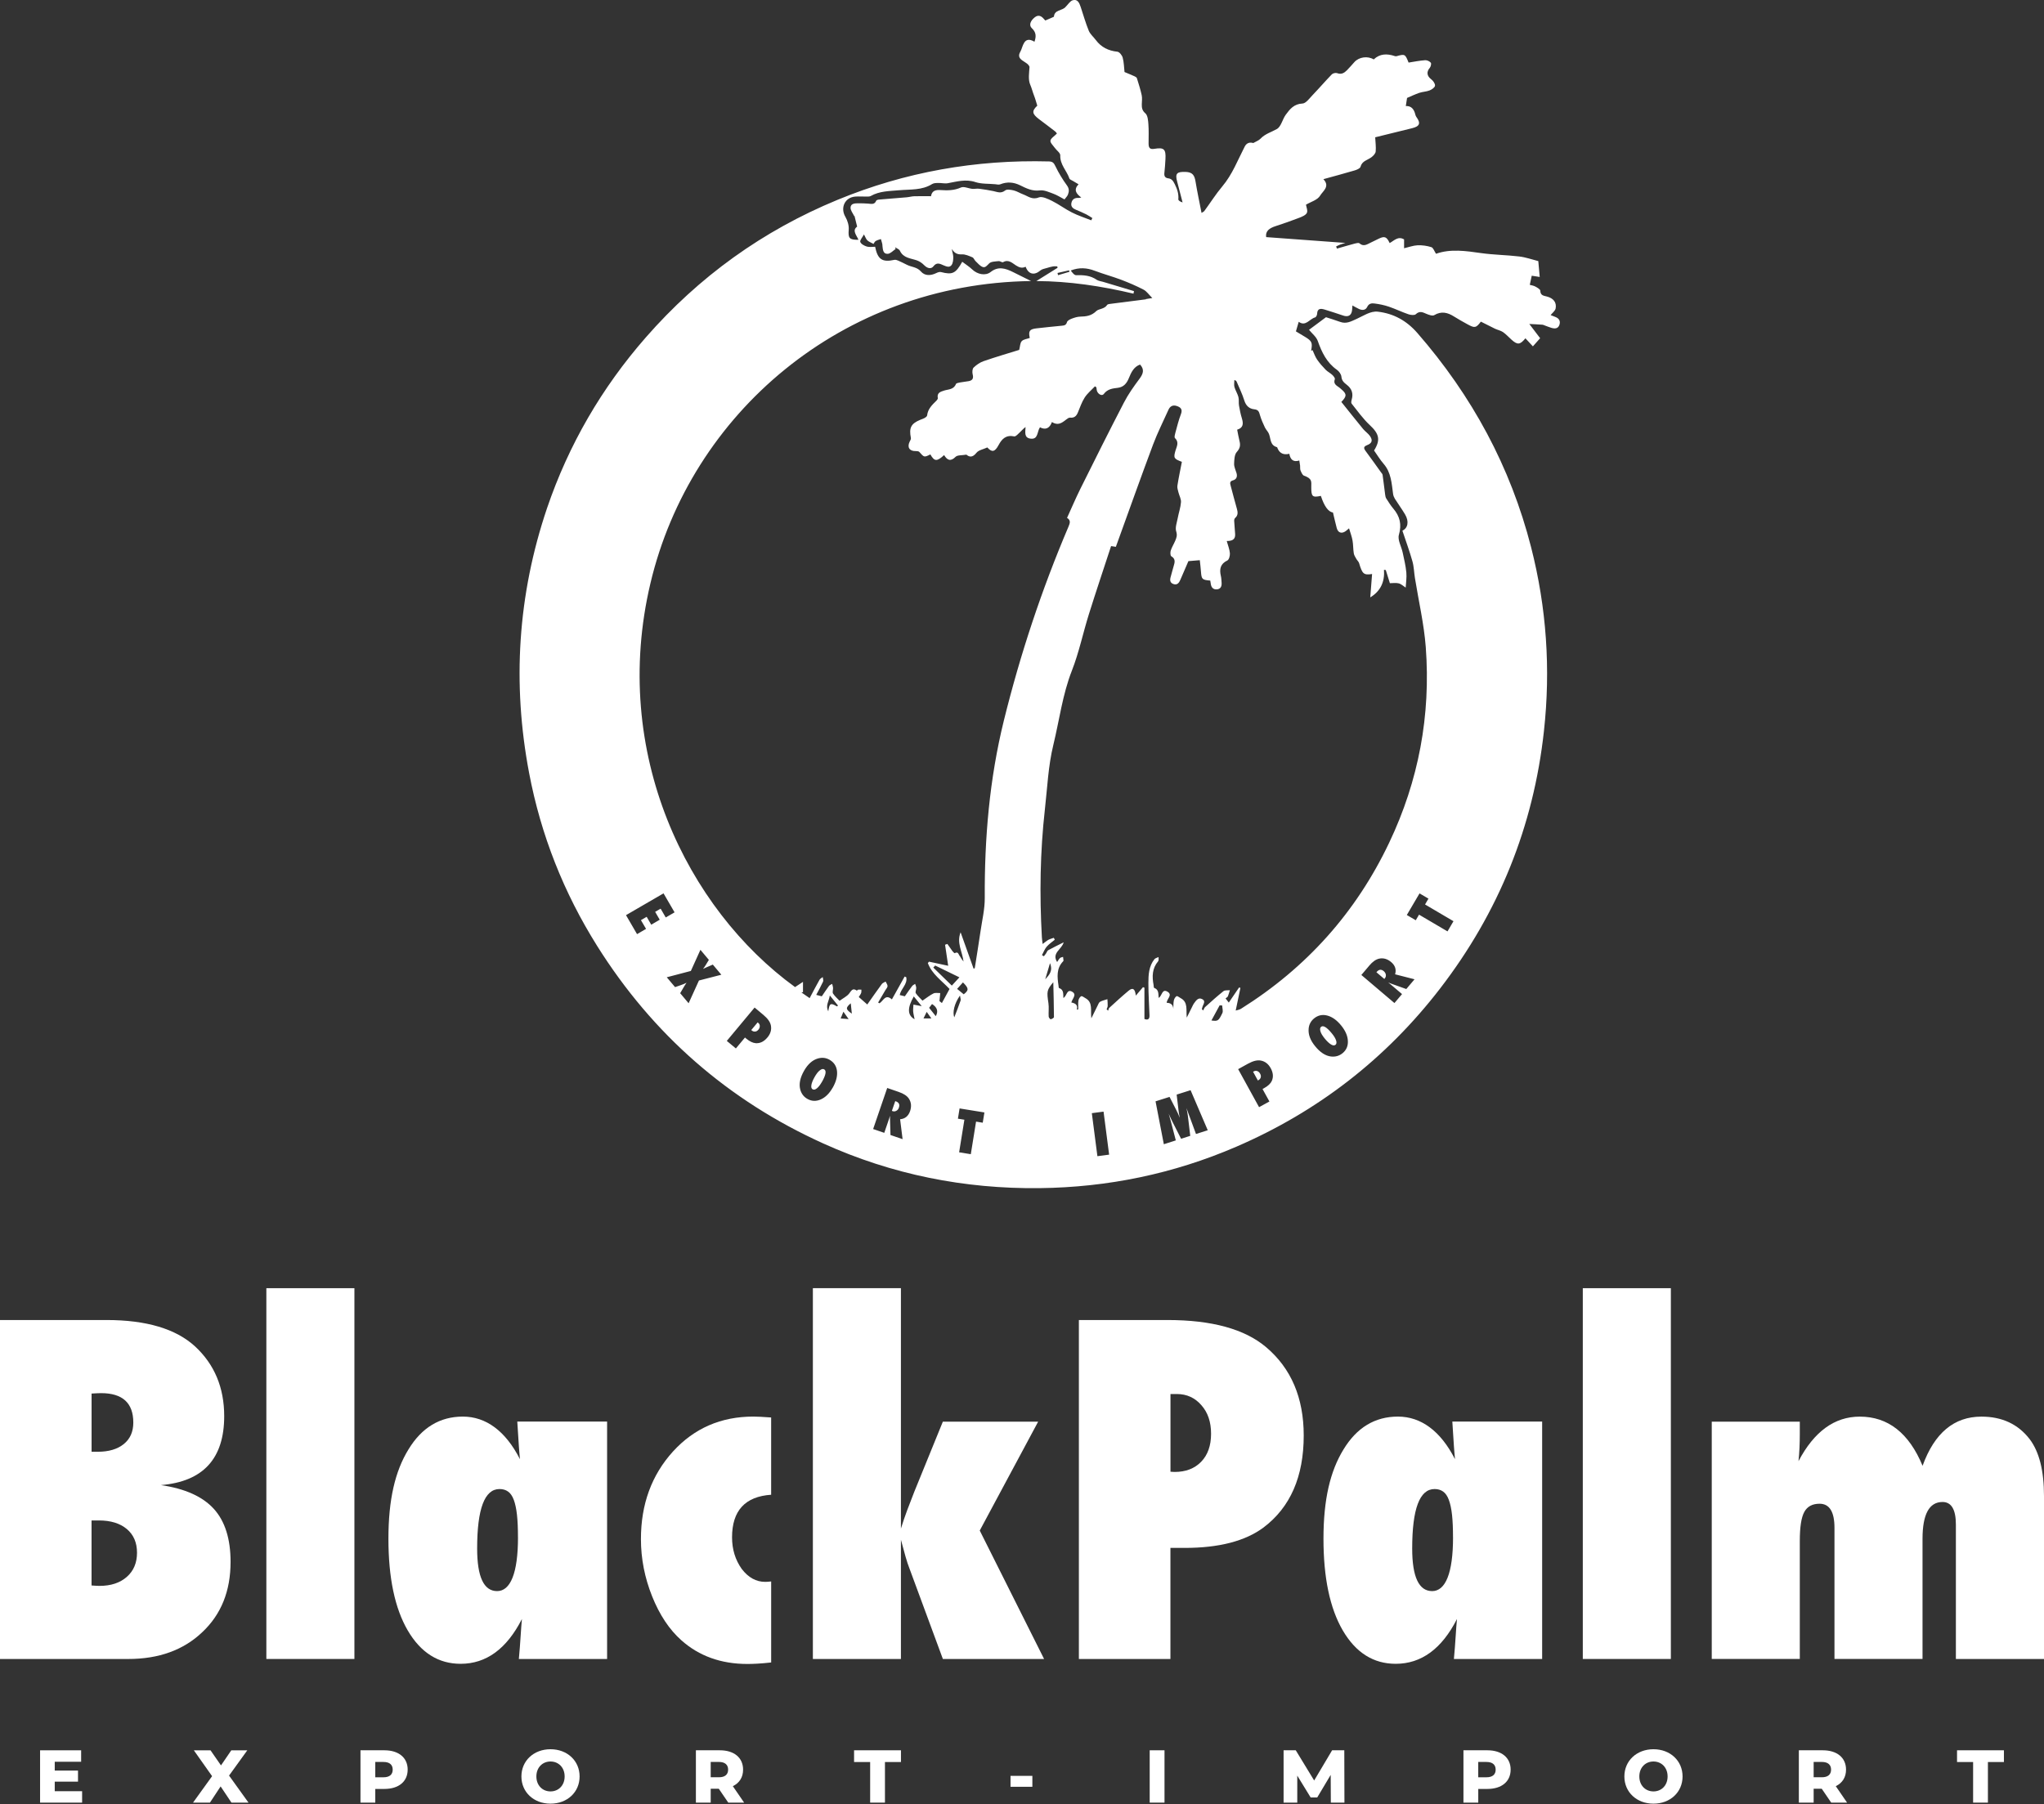 <svg width="1280" height="1130" viewBox="0 0 1280 1130" fill="none" xmlns="http://www.w3.org/2000/svg">
<rect x="0" y="0" width="1280" height="1130" fill="#333333" stroke="none"/>
<g clip-path="url(#clip0_805_20907)">
<path d="M974.05 198.549C972.87 198.119 971.68 197.629 971.03 197.369C972.15 195.959 973.89 194.709 974.18 193.179C974.89 189.379 972.73 186.799 968.79 185.759C966.85 185.229 964.64 185.189 964.56 182.099C964.56 181.199 962.68 180.159 961.49 179.499C960.39 178.889 959.04 178.719 957.98 178.419C958.43 176.399 958.8 174.619 959.21 172.699C960.93 172.969 962.62 173.249 964.2 173.479C963.91 170.009 963.59 166.859 963.32 163.549C959.38 162.549 955.43 161.119 951.35 160.649C943.46 159.709 935.47 159.649 927.61 158.549C917.9 157.159 908.28 155.749 899.27 158.959C898.17 157.299 897.55 155.219 896.39 154.829C893.65 153.949 890.61 153.519 887.75 153.639C884.99 153.759 882.27 154.799 879.27 155.499V149.959C875.47 147.709 873 150.779 870.24 152.249C868.4 148.309 867.09 147.779 863.62 149.409C861.8 150.249 860.02 151.189 858.21 152.049C855.98 153.129 853.86 154.649 851.32 152.419C850.79 151.969 849.4 152.299 848.48 152.539C844.72 153.539 840.98 154.639 837.22 155.729C837.06 155.259 836.89 154.809 836.71 154.359C837.55 153.969 838.37 153.519 839.24 153.199C840.12 152.869 841.06 152.609 842.55 152.159C825.57 150.929 809.29 149.709 792.9 148.519C792.31 144.699 795 142.879 798.8 141.649C803.79 140.039 808.71 138.299 813.61 136.419C815.37 135.729 817.63 134.829 818.37 133.379C819.08 132.029 818.08 129.799 817.84 128.209C820.78 126.449 825.13 125.269 826.73 122.489C828.3 119.769 833.15 116.829 828.73 112.229C835.66 110.309 841.99 108.629 848.26 106.769C849.65 106.359 851.71 105.519 851.98 104.459C852.98 100.719 856.43 100.309 858.83 98.489C859.99 97.609 861.38 96.179 861.49 94.889C861.76 92.009 861.33 89.049 861.18 85.999C868.86 84.119 876.61 82.219 884.39 80.279C889.07 79.119 889.8 77.149 887.01 73.329C886.72 72.919 886.46 72.389 886.34 71.859C885.56 68.529 883.87 66.219 880.35 66.419C880.6 64.679 880.86 63.189 881.13 61.349C883.56 60.329 886.12 59.059 888.79 58.159C890.89 57.449 893.24 57.439 895.27 56.629C896.66 56.079 898.56 54.749 898.64 53.649C898.76 52.359 897.43 50.539 896.21 49.619C893.55 47.599 893.17 45.019 895.37 42.489C896.02 41.729 896.45 39.829 896 39.279C895.24 38.379 893.65 37.619 892.47 37.709C888.94 37.959 885.46 38.669 882.09 39.199C879.96 33.809 879.76 33.739 874.53 35.199C874.18 35.299 873.73 35.219 873.37 35.099C868.61 33.529 864.11 33.549 860.25 37.219C856.47 34.909 851.08 35.669 848.19 38.849C846.62 40.569 845.12 42.379 843.47 44.019C841.81 45.679 840 46.839 837.36 45.819C836.46 45.489 834.72 45.859 834.03 46.559C829.92 50.809 826.06 55.299 821.97 59.559C820.03 61.579 817.82 64.749 815.64 64.849C810.33 65.069 807.73 68.379 805.16 71.879C803.08 74.739 802.28 79.279 799.62 80.809C796.17 82.769 792.24 83.809 789.32 86.899C788.28 87.999 786.64 88.549 784.82 89.599C783.02 89.069 780.86 89.169 779.49 91.769C775.1 100.269 771.73 109.279 765.43 116.759C761.36 121.579 757.97 127.019 754.21 132.119C753.84 132.649 753.11 132.899 752.43 133.349C751.12 126.569 749.73 120.169 748.67 113.709C748.04 109.969 746.95 107.809 742.4 107.679C737.07 107.519 735.74 108.559 737.17 113.789C738.35 118.119 739.44 122.469 740.56 126.789C739.13 126.399 737.84 125.559 737.9 124.849C738.19 121.399 737.23 118.499 735.71 115.449C734.71 113.469 733.87 111.979 731.62 111.709C729.5 111.439 728.94 110.239 729.17 108.219C729.5 105.339 729.68 102.439 729.84 99.539C730.17 93.509 728.94 92.199 722.99 93.209C719.8 93.759 719.29 92.329 719.27 89.839C719.27 85.819 719.45 81.789 719.15 77.789C718.97 75.439 718.76 72.309 717.27 71.009C715.21 69.229 714.98 67.499 715.02 65.289C715.06 63.389 715.35 61.429 714.96 59.629C714.18 56.049 713.06 52.519 711.96 49.009C711.8 48.479 711.06 48.029 710.47 47.779C708.49 46.879 706.45 46.079 704.2 45.119C703.89 42.279 703.85 39.089 703.06 36.129C702.67 34.619 701 32.509 699.73 32.389C694.11 31.799 689.62 29.609 686.24 25.079C684.77 23.119 682.71 21.419 681.81 19.239C679.83 14.419 678.42 9.349 676.76 4.389C675.94 1.959 674.84 -0.741 671.82 0.139C670.06 0.649 668.8 2.859 667.32 4.309C665.17 6.879 660.31 5.939 659.98 10.499C657.98 11.379 656.32 12.089 654.59 12.849C654.26 12.479 653.87 12.069 653.51 11.659C651.88 9.779 650.04 9.209 647.97 10.859C645.17 13.089 644.21 15.869 646.19 17.699C648.91 20.229 648.97 22.869 647.8 26.139C640.95 22.009 640.59 29.629 639.01 32.289C635.64 37.969 643.61 38.219 644.71 41.909C644.49 45.629 643.75 49.799 645.14 53.019C646.14 55.289 646.65 57.619 647.55 59.889C648.33 61.829 648.84 63.889 649.57 66.179C646.08 69.529 646.2 71.249 650.63 74.619C654.02 77.189 657.41 79.689 660.74 82.299C661.41 82.829 661.86 83.649 661.86 83.649C660.14 85.429 658.04 86.609 657.81 88.099C657.61 89.409 659.44 91.079 660.47 92.529C661.63 94.179 664.02 95.759 663.96 97.309C663.74 103.129 668.03 106.909 669.68 111.799C669.9 112.469 671.09 112.839 671.83 113.309C672.93 113.999 674.08 114.659 675.41 115.429C672.2 118.799 673.84 121.329 677.13 123.709C676.17 123.869 675.76 124.019 675.37 123.979C673.02 123.819 671.41 124.819 670.94 127.129C670.47 129.399 671.84 130.599 673.82 131.399C675.97 132.279 678.13 133.219 680.22 134.259C681.57 134.929 682.79 135.809 684.06 136.589C683.84 137.059 683.59 137.529 683.37 137.999C679.32 136.389 675.16 135.059 671.29 133.099C667.02 130.969 663.16 128.009 658.89 125.889C656.29 124.599 652.68 122.819 650.51 123.659C646.34 125.339 643.81 122.879 640.72 121.739C638.74 121.019 636.9 119.799 634.86 119.289C633.12 118.879 630.57 118.409 629.47 119.289C626.87 121.389 624.59 120.249 622.09 119.699C619.09 119.069 616.04 118.599 612.98 118.209C611.63 118.049 610.22 118.429 608.87 118.289C606.44 118.049 603.62 116.609 601.76 117.449C597.55 119.329 593.4 119.349 589.11 119.059C585.96 118.839 583.55 119.409 583.02 122.899C579.32 122.899 575.91 122.819 572.5 122.919C570.89 122.979 569.31 123.469 567.72 123.589C561.84 124.099 555.99 124.529 550.11 125.039C549.6 125.079 548.84 125.369 548.68 125.759C547.64 128.329 545.61 127.679 543.63 127.539C541.63 127.399 539.61 127.319 537.62 127.339C535.5 127.359 532.78 127.319 532.63 129.999C532.53 131.739 534.12 133.599 534.94 135.389C535 135.329 535.04 135.269 535.1 135.209C535.63 137.309 536.14 139.419 536.76 141.949C533.41 144.399 536.41 147.279 537.6 150.199C531.74 150.279 531.1 149.139 531.49 143.869C531.69 141.249 530.77 138.189 529.43 135.879C526.04 130.159 529.06 123.559 535.68 123.129C538.01 122.969 540.34 123.169 542.69 123.129C543.55 123.129 544.55 123.169 545.26 122.779C550.82 119.609 557.07 119.709 563.12 119.159C570.15 118.529 577.34 119.279 583.72 115.279C584.76 114.629 586.31 114.629 587.6 114.609C589.6 114.549 591.67 115.119 593.59 114.749C599.29 113.709 604.79 112.069 610.79 114.039C614.65 115.309 619.04 114.999 623.19 115.389C624.25 115.489 625.48 115.819 626.38 115.449C630.71 113.729 634.76 114.059 638.93 116.119C642.75 117.999 646.49 119.879 651.21 119.269C653.93 118.919 656.99 120.389 659.77 121.399C662.14 122.279 664.27 123.689 666.61 124.909C667.41 123.809 668.39 122.929 668.78 121.849C669.52 119.929 669.64 118.189 668.15 116.149C665.41 112.389 662.96 108.339 660.94 104.139C660 102.159 659.28 101.199 656.98 101.119C611.11 99.909 566.91 107.659 524.44 125.189C477.67 144.479 437.71 173.289 404.42 211.349C376.8 242.919 356.1 278.569 342.57 318.289C324.24 372.519 320.65 427.989 331.37 484.339C338.73 523.059 353.01 559.159 373.97 592.549C408.77 647.979 456.03 689.319 515.61 716.269C558.58 735.699 603.8 744.749 651.01 744.219C693.8 743.729 734.9 735.229 774.13 718.309C825.19 696.279 867.91 663.219 901.85 619.149C938.51 571.519 960.31 517.749 966.85 457.919C971.12 419.059 968.5 380.709 958.82 342.809C945.91 292.319 921.78 247.859 887.59 208.589C880.81 200.809 872.65 196.369 862.81 195.229C858.21 194.699 853.76 197.869 849.63 199.719C846.01 201.329 843.13 203.069 839.17 201.599C835.94 200.419 832.67 199.449 830.36 198.699C826.23 201.759 822.74 204.339 819.74 206.589C821.58 208.879 824.28 210.919 825.22 213.579C827.73 220.689 830.82 227.109 837.19 231.619C838.54 232.559 839.85 234.379 840.01 235.909C840.23 238.399 841.58 239.629 843.28 240.939C846.49 243.349 847.61 246.439 846.45 250.359C846.23 251.139 846.02 252.319 846.41 252.809C850.09 257.389 853.54 262.309 857.81 266.279C863.65 271.719 864.66 275.519 860.47 282.179C862.45 284.979 864.23 287.979 866.48 290.559C871.2 296.019 871.47 302.759 872.38 309.379C872.52 310.419 872.95 311.499 873.48 312.379C875.56 315.689 877.87 318.819 879.86 322.169C882.54 326.659 881.64 330.849 878.21 332.389C880.34 338.809 882.68 345.139 884.5 351.619C885.46 355.009 885.5 358.629 886.07 362.119C888.38 376.519 891.75 390.829 892.85 405.329C896.04 448.069 888.4 489.039 869.95 527.819C849.19 571.519 818.13 606.179 777.13 631.879C776.03 632.569 774.58 632.719 773.82 632.979C774.86 628.019 775.82 623.399 776.78 618.799C776.51 618.699 776.21 618.619 775.94 618.529C773.86 621.589 771.77 624.639 769.5 627.989C768.72 626.969 768.13 626.229 767.48 625.389C768.11 624.839 768.69 624.569 768.91 624.119C769.44 622.869 769.77 621.529 770.18 620.239C768.81 620.399 767.07 620.119 766.15 620.849C762.21 623.999 758.43 627.389 754.69 630.779C754.1 631.309 753.89 632.229 753.5 632.929C753.21 632.679 752.91 632.399 752.62 632.129C752.72 631.739 752.84 631.329 752.93 630.919C753.38 629.139 755.44 627.019 752.69 625.749C750.26 624.629 748.91 626.869 747.66 628.549C747.19 629.179 746.9 629.919 746.56 630.609C745.56 632.569 744.6 634.549 743.17 637.409C742.68 632.359 744.07 627.729 739.39 625.229C738.51 624.739 737.24 623.699 736.79 623.979C735.95 624.489 735.26 625.699 735.07 626.739C734.74 628.419 734.83 630.209 734.76 631.949C734.6 629.229 733.06 628.169 730.59 628.129C730.69 625.619 734.53 623.229 731.12 621.179C727.59 619.079 727.77 623.859 725.58 625.059C725.34 622.549 725.78 619.869 722.78 618.809C722.47 618.689 722.51 617.599 722.39 616.929C721.39 611.619 721.49 606.549 725.25 602.119C725.72 601.549 725.45 600.379 725.52 599.479C724.64 599.929 723.5 600.129 722.95 600.789C719.39 605.239 719.15 610.619 719.15 615.929C719.15 622.609 719.6 629.289 719.84 635.969C719.94 638.459 718.78 639.099 716.67 638.259V618.669C716.38 618.549 716.06 618.449 715.77 618.339C714.36 619.999 712.95 621.669 711.28 623.629C710.79 619.259 709.34 618.399 706.72 620.589C702.57 624.039 698.61 627.699 694.64 631.319C694.23 631.689 694.17 632.479 693.95 633.059C693.64 632.789 693.3 632.489 692.99 632.219C693.23 631.499 693.64 630.789 693.66 630.099C693.72 628.689 693.54 627.279 693.48 625.869C691.91 626.399 690.27 626.709 688.88 627.499C688.12 627.909 687.76 629.109 687.29 630.009C686.11 632.339 684.98 634.669 683.43 637.839C682.78 632.809 684.59 627.909 679.73 625.229C678.83 624.719 677.58 623.719 677.05 624.019C676.21 624.449 675.48 625.739 675.33 626.779C675.06 628.539 675.25 630.359 675.25 632.169L674.31 632.459C675.21 629.229 673.15 628.409 670.9 627.939C671.51 625.469 674.56 623.019 671.41 621.199C667.96 619.199 668.12 624.019 665.91 625.099C665.75 622.589 666.28 619.909 663.19 618.869C662.94 618.769 662.92 617.849 662.86 617.299C662.08 611.969 661.47 606.649 665.66 602.239C665.82 602.079 666.01 601.869 665.99 601.669C665.93 600.909 665.81 600.139 665.72 599.379C665.05 599.599 664.23 599.669 663.78 600.119C663.06 600.809 662.6 601.729 662 602.589C658.4 596.889 664.96 594.719 666.09 590.249C662.39 592.109 659.35 593.579 656.41 595.189C655.8 595.519 655.55 596.459 655.12 597.109C654.69 597.759 654.18 598.339 653.69 598.989C653.32 598.749 652.91 598.499 652.51 598.269C653.45 596.509 654.17 594.529 655.43 593.019C656.86 591.339 658.8 590.079 660.52 588.629C660.32 588.239 660.15 587.809 659.93 587.419C658.79 587.829 657.56 588.129 656.52 588.689C655.34 589.359 654.33 590.279 652.92 591.289C652.72 589.549 652.53 588.349 652.45 587.119C650.94 560.369 651.33 533.629 654.33 506.979C655.86 493.489 656.41 479.719 659.62 466.609C663.4 451.079 665.34 435.119 671.25 420.039C675.7 408.679 678.18 396.579 681.83 384.899C686.32 370.559 691.11 356.339 695.79 342.049C697 342.249 697.87 342.379 698.77 342.519C698.99 341.889 699.16 341.379 699.38 340.859C706.94 320.019 714.32 299.159 722.1 278.399C724.86 271.019 728.47 263.949 731.7 256.699C732.7 254.429 734.48 253.529 736.81 254.269C739.26 255.049 740.73 256.289 739.53 259.399C738.06 263.219 737.08 267.269 736 271.229C735.73 272.249 735.28 273.889 735.78 274.379C738.54 277.019 736.88 279.689 736.09 282.329C734.8 286.819 735.09 287.419 740.12 289.279C739.18 294.179 738.1 299.149 737.32 304.179C737.1 305.549 737.63 307.039 737.99 308.469C738.5 310.509 739.71 312.579 739.56 314.559C739.31 317.949 738.11 321.259 737.5 324.629C736.97 327.389 735.8 330.509 736.58 332.909C737.36 335.339 736.72 336.929 735.93 338.769C735.07 340.829 733.83 342.729 733.15 344.839C732.8 345.919 732.86 348.029 733.46 348.399C736.38 350.119 735.65 352.339 734.93 354.749C734.26 356.869 733.79 359.059 733.15 361.189C732.52 363.229 732.56 365.069 734.89 365.849C737.22 366.629 738.36 365.069 739.16 363.189C740.94 359.019 742.74 354.869 744.21 351.479C746.95 351.259 749.11 351.089 751.34 350.889C751.56 352.969 751.87 355.389 752.05 357.839C752.42 362.869 752.72 363.209 757.89 363.659C758.01 364.349 758.14 365.109 758.24 365.829C758.55 368.059 759.89 369.359 762.08 369.159C764.41 368.939 765.15 367.239 765 365.069C764.88 363.619 764.88 362.149 764.53 360.739C763.53 356.469 764.2 353.179 768.62 351.049C769.66 350.539 770.3 348.029 770.19 346.529C769.97 344.039 768.98 341.629 768.21 338.869C771.32 338.889 773.65 338.129 773.48 334.639C773.32 331.819 773.01 329.019 772.87 326.199C772.85 325.609 773.05 324.809 773.46 324.459C775.4 322.779 775.18 320.819 774.56 318.639C773.21 313.919 771.99 309.179 770.72 304.439C770.31 302.869 769.82 301.499 772.19 300.859C774.34 300.269 774.97 298.489 774.34 296.339C773.79 294.419 772.77 292.479 772.83 290.539C772.91 287.969 773.03 284.719 774.53 283.079C776.61 280.769 776.88 278.809 776.19 276.189C775.62 273.919 775.25 271.649 774.74 269.139C778.7 267.979 778.68 265.259 777.68 261.989C776.88 259.369 776.33 256.659 775.88 253.959C775.59 252.219 775.96 250.339 775.51 248.629C774.94 246.509 773.65 244.559 773.04 242.439C772.67 241.049 772.98 239.499 772.98 238.029C774.02 238.339 774.25 238.719 774.43 239.089C776.06 242.989 777.98 246.829 779.21 250.839C780.25 254.189 782.38 256.089 785.52 256.379C788.22 256.649 788.48 258.199 789.07 260.199C789.83 262.789 790.95 265.289 792.11 267.739C792.8 269.189 794.09 270.339 794.66 271.809C795.84 274.869 795.31 278.919 799.65 280.089C799.87 280.149 799.96 280.659 800.08 280.949C801.45 284.009 803.88 285.099 807.41 284.239C808 287.669 809.72 289.699 813.66 288.449C813.86 289.719 814.03 290.699 814.15 291.679C814.27 292.679 814.05 293.779 814.4 294.659C814.93 295.869 815.59 297.599 816.63 297.969C821.8 299.809 821.17 301.569 821.15 305.139C821.15 311.039 821.78 311.739 827.16 310.619C829.28 317.119 831.8 320.589 834.74 321.039C835.52 324.269 836.23 327.519 837.09 330.749C837.91 333.749 840.15 334.489 842.67 332.709C843.18 332.359 843.61 331.929 844.8 330.929C845.68 333.869 846.58 336.199 846.99 338.609C847.46 341.229 847.34 343.959 847.77 346.579C847.95 347.789 848.73 348.949 849.36 350.069C849.89 351.009 850.83 351.809 851.12 352.789C853.08 359.489 854.02 360.369 859.23 359.549C858.86 364.509 858.47 369.359 858.09 374.179C864.53 370.299 867.22 364.469 866.69 356.909C867.06 356.969 867.45 357.029 867.81 357.069C868.65 359.729 869.47 362.399 870.38 365.299C872.16 365.299 874.14 364.949 875.9 365.399C877.49 365.809 878.82 367.139 880.27 368.059C880.43 365.019 880.99 361.749 880.68 358.559C880.29 354.329 879.25 350.179 878.37 346.009C877.57 342.289 875.1 338.179 876.02 334.999C877.9 328.459 876.65 323.419 872.47 318.509C870.82 316.569 869.47 314.339 868.08 312.199C867.67 311.529 867.51 310.629 867.41 309.829C866.86 305.719 866.41 301.599 865.82 297.469C865.74 296.859 865.15 296.329 864.78 295.789C861.59 291.359 858.45 286.899 855.18 282.509C853.91 280.769 853.77 279.749 856.12 278.829C859.23 277.619 859.76 275.809 857.9 273.109C856.74 271.449 854.88 270.269 853.57 268.659C848.99 263.079 844.52 257.399 839.98 251.759C843.45 248.199 843.47 246.769 839.98 243.829C839.47 243.379 838.98 242.929 838.43 242.559C836.71 241.349 834.87 240.309 835.9 237.529C836.14 236.879 835.1 235.549 834.33 234.849C833.06 233.639 831.35 232.829 830.12 231.559C828.2 229.579 826.34 227.469 824.79 225.209C823.58 223.429 822.87 221.309 821.95 219.309C821.66 219.429 821.34 219.559 821.05 219.679C822.03 214.689 821.56 213.609 817.21 210.979C815.23 209.799 813.27 208.609 811.53 207.569C812.16 205.469 812.65 203.749 813.29 201.559C817.66 204.749 820.01 199.759 823.53 198.819C824.14 198.659 824.78 197.409 824.8 196.669C824.92 192.989 827.15 193.179 829.6 193.929C833.42 195.089 837.24 196.359 841.04 197.629C843.17 198.349 845.21 198.299 846.23 196.119C846.88 194.769 846.7 193.059 846.92 191.339C848.27 192.059 849.58 192.869 850.97 193.509C853.03 194.489 855.16 194.389 856.18 192.239C857.24 189.989 859.08 189.869 860.8 190.109C863.84 190.479 866.89 191.129 869.79 192.109C873.9 193.499 877.82 195.439 881.93 196.829C883.38 197.339 885.75 197.609 886.59 196.829C888.98 194.579 890.9 195.559 893.21 196.559C894.76 197.209 897.03 198.069 898.15 197.399C902.65 194.739 906.53 195.719 910.55 198.259C913.27 199.979 916.11 201.549 918.93 203.099C923.53 205.649 924.34 205.469 927.35 201.469C930.31 202.959 933.25 204.469 936.2 205.899C937.85 206.679 939.75 207.019 941.21 208.019C943.11 209.329 944.72 211.129 946.44 212.679C950.26 216.149 951.88 216.049 955.25 211.899C956.82 213.579 958.36 215.249 959.93 216.949C961.58 215.109 963 213.479 964.47 211.839C962 208.609 959.67 205.529 957.69 202.929C960.37 203.069 963.08 203.169 965.8 203.379C966.45 203.419 967.05 203.749 967.68 203.989C968.93 204.439 970.19 204.949 971.46 205.339C973.54 205.969 975.65 205.989 976.51 203.559C977.35 201.209 976.39 199.429 974 198.529L973.98 198.569L974.05 198.549ZM888.93 559.589L894.53 562.879L892.4 566.539L910.2 577.019L906.46 583.399L888.64 572.919L886.58 576.429L880.98 573.139L888.95 559.589H888.93ZM857.4 604.909C859.53 602.359 861.67 600.879 863.73 600.459C866.35 599.929 868.86 600.659 871.19 602.629C873.7 604.759 874.52 607.309 873.64 610.289L885.82 613.399L880.65 619.509L870.9 616.039C870.74 615.959 870.55 615.859 870.27 615.769C869.99 615.679 869.68 615.529 869.33 615.399L870.74 616.519L877.99 622.669L873.23 628.289L852.51 610.699L857.43 604.899H857.41L857.4 604.909ZM819.5 644.319C819.75 641.679 820.91 639.539 822.91 637.899C825.36 635.919 828.1 635.309 831.18 636.119C834.24 636.919 837.15 638.979 839.88 642.349C842.5 645.559 843.91 648.749 844.07 651.989C844.23 655.199 843.13 657.729 840.78 659.669C838.68 661.389 836.26 662.079 833.51 661.769C830.04 661.359 826.71 659.199 823.56 655.309C820.52 651.589 819.17 647.949 819.51 644.359V644.339L819.5 644.319ZM781.6 666.239C784.75 664.519 787.42 663.869 789.61 664.319C792.21 664.829 794.25 666.399 795.72 669.039C797.31 671.919 797.54 674.599 796.43 677.069C795.67 678.729 794.06 680.239 791.65 681.569L790.63 682.139L794.94 689.949L788.46 693.509L775.36 669.689L781.63 666.219H781.61L781.6 666.239ZM763.76 629.729C764.31 629.749 764.8 629.789 765.35 629.809C765.41 631.419 766.07 633.319 765.47 634.569C763.06 639.579 762.63 639.739 758.62 639.209C760.4 635.919 762.09 632.829 763.77 629.709V629.729H763.76ZM732.38 687.039L736.61 695.289C736.96 695.979 737.33 696.719 737.69 697.519C738.04 698.339 738.43 699.219 738.81 700.179C738.46 698.479 738.16 696.929 738.03 695.579L736.85 685.629L745.57 682.869L756.32 707.959L748.96 710.309L744.67 698.659L742.97 694.039C743.17 694.959 743.34 695.859 743.52 696.699C743.68 697.559 743.81 698.399 743.91 699.229L745.36 711.469L739.62 713.289L734.06 702.339C733.73 701.689 733.22 700.599 732.49 699.029C732.39 698.789 732.2 698.289 731.86 697.559L733.21 702.379L736.32 714.309L728.82 716.719L723.63 689.849L732.42 687.069L732.38 687.049V687.039ZM691.07 696.299L694.56 723.249L687.22 724.209L683.73 697.259L691.07 696.299ZM660.01 637.069C660.01 637.579 658.74 638.299 657.97 638.439C657.64 638.499 656.72 637.359 656.7 636.739C656.54 633.959 656.95 631.139 656.56 628.419C655.46 621.019 655.48 620.139 659.6 615.239C659.76 622.509 659.97 629.789 660.01 637.099V637.079V637.069ZM657.54 603.299C659.48 608.119 657.03 610.759 654.54 613.409C655.46 610.339 656.38 607.239 657.54 603.299ZM669.72 170.239C667.33 170.959 664.96 171.669 662.57 172.369C662.45 171.899 662.35 171.449 662.24 170.979C664.67 170.409 667.06 169.879 669.47 169.319C669.57 169.609 669.65 169.949 669.72 170.219V170.239ZM413.7 569.179L410.27 571.159L413.13 576.099L407.82 579.209L404.96 574.269L401.36 576.349L404.57 581.829L398.93 585.119L392.02 573.229L415.52 559.579L422.43 571.469L416.91 574.679L413.72 569.199L413.7 569.179ZM437.69 614.189L431.23 628.409L425.94 622.119L428.02 618.569C428.65 617.489 429.27 616.469 429.94 615.569C428.96 616.079 427.77 616.569 426.36 617.059L422.74 618.309L417.55 612.139L432.63 608.179L438.62 594.939L443.91 601.249L441.89 604.559C441.71 604.869 441.5 605.249 441.2 605.619C440.95 606.009 440.61 606.439 440.26 606.909C441.36 606.359 442.2 605.989 442.83 605.729L446.39 604.199L451.72 610.549L437.7 614.169L437.69 614.189ZM480.56 649.859C478.46 652.389 476.06 653.579 473.35 653.439C471.51 653.319 469.53 652.379 467.4 650.619L466.52 649.879L460.82 656.719L455.14 651.999L472.55 631.099L478.05 635.699C480.79 637.989 482.38 640.219 482.77 642.459C483.24 645.059 482.52 647.529 480.58 649.859H480.56ZM521.47 681.239C519.43 684.859 516.95 687.329 514.03 688.639C511.11 689.929 508.33 689.849 505.69 688.369C503.32 687.059 501.81 685.039 501.11 682.359C500.23 678.989 501.03 675.109 503.5 670.749C505.87 666.559 508.79 663.969 512.24 662.989C514.83 662.269 517.23 662.539 519.47 663.809C522.21 665.379 523.78 667.709 524.15 670.859C524.5 674.029 523.62 677.459 521.51 681.239H521.49H521.47ZM524.09 630.379C520.15 628.029 519.43 628.339 518.68 633.509C516.82 629.709 519.09 627.259 519.66 623.539C521.78 626.159 523.28 628.029 524.79 629.869C524.57 630.049 524.32 630.199 524.08 630.399V630.379H524.09ZM526.44 637.939C527.03 636.529 527.44 635.489 528.16 633.709C529.26 635.299 530.02 636.349 531.43 638.329C529.28 638.169 528.1 638.079 526.44 637.939ZM532.77 628.439C533.02 630.949 533.2 632.829 533.44 634.919C529.58 632.259 529.37 631.299 532.77 628.439ZM569.9 696.009C568.82 699.119 566.75 700.789 563.67 701.079L565.22 713.539L557.64 710.949L557.33 700.589C557.35 700.429 557.35 700.219 557.35 699.919C557.37 699.629 557.37 699.269 557.37 698.899L556.82 700.599L553.75 709.589L546.78 707.199L555.59 681.479L562.76 683.949C565.93 685.029 568.07 686.459 569.2 688.219C570.67 690.489 570.88 693.059 569.91 695.999L569.9 696.009ZM571.84 633.429C571.94 634.899 572.35 636.349 572.74 638.439C568.12 635.869 568.16 631.269 572.23 624.139C573.86 626.139 575.34 627.959 577.19 630.229C574.64 629.739 573.35 629.509 572.02 629.269C571.96 630.659 571.75 632.049 571.84 633.439V633.419V633.429ZM578.3 637.929C578.99 636.539 579.51 635.419 580.32 633.819C581.46 635.409 582.18 636.419 583.26 637.929H578.29H578.31H578.3ZM586 636.499C584.57 634.719 583.26 633.049 581.85 631.289H581.83C582.54 630.389 583.1 629.639 583.67 628.899C586.94 630.979 587.72 633.499 586 636.499ZM596.05 617.349C592.11 613.529 588.27 609.789 584.46 606.069C584.83 605.639 585.24 605.189 585.62 604.779C590.61 607.209 595.57 609.639 600.8 612.179C599.14 613.979 597.8 615.429 596.06 617.349H596.05ZM603.04 615.369C606.74 619.089 606.82 620.189 603.51 622.809C602.24 621.769 600.91 620.709 599.36 619.419C600.75 617.889 601.89 616.639 603.04 615.349V615.369ZM601.16 623.579C601.38 625.149 601.79 626.069 601.53 626.769C600.3 630.369 598.87 633.919 597.59 637.249C596.4 634.179 597.59 628.589 601.15 623.599V623.579H601.16ZM615.42 703.239L611.23 702.549L607.94 722.959L600.63 721.779L603.92 701.369L599.87 700.719L600.91 694.299L616.46 696.809L615.42 703.229V703.239ZM717.64 187.489C710.37 188.429 703.11 189.329 695.82 190.269C694.94 190.389 693.69 190.449 693.31 191.009C691.65 193.649 688.06 193.379 686.57 194.809C683.4 197.939 680.13 198.219 676.29 198.339C674.55 198.399 672.76 198.989 671.12 199.609C670 200.039 668.44 200.819 668.18 201.759C667.61 203.839 666.26 203.889 664.67 204.049C659.46 204.579 654.25 205.049 649.04 205.679C644.69 206.189 643.93 207.379 644.87 211.689C643.15 212.319 640.97 212.489 639.84 213.689C638.78 214.809 638.82 216.999 638.25 219.169C631.24 221.339 623.54 223.599 616 226.199C613.69 226.979 611.5 228.529 609.71 230.229C608.89 231.009 608.77 233.129 609.1 234.439C609.77 236.989 609.04 238.299 606.57 238.749C604.83 239.059 603.02 239.219 601.28 239.549C600.34 239.729 598.83 239.959 598.62 240.569C597.23 244.099 593.86 243.799 591.16 244.659C588.71 245.419 586.66 246.169 587.28 249.379C587.36 249.809 586.87 250.519 586.46 250.929C583.76 253.569 581.03 256.139 580.58 260.229C580.52 260.799 579.74 261.389 579.13 261.759C578.27 262.269 577.29 262.539 576.37 262.919C570.49 265.329 569.16 267.969 570.42 274.339C570.56 275.029 570.05 275.909 569.66 276.629C567.94 280.119 569.52 282.639 573.36 282.539C574.14 282.539 575.24 282.579 575.69 283.069C578.73 286.519 578.69 286.559 582.62 284.639C585.17 289.109 586.69 289.199 591.22 285.049C593.16 288.239 595.24 289.319 598.43 286.129C599.61 284.969 602.29 285.289 605.19 284.779C606.82 286.189 608.91 286.899 611.48 283.619C612.83 281.899 615.77 281.449 618.28 280.269C621.06 283.339 622.9 283.329 625.31 278.839C627.48 274.749 630.07 272.319 635.12 273.339C636.1 273.539 637.57 271.809 638.65 270.809C639.81 269.749 640.78 268.499 642.23 267.479C642.11 270.609 641.17 274.199 645.3 274.749C650.29 275.419 649.32 270.379 651.25 267.659C654.81 269.519 657.36 268.189 658.73 264.369C662.45 266.659 664.72 265.149 667.72 262.759C668.43 262.189 669.37 261.529 670.13 261.599C672.73 261.869 674.05 260.619 674.97 258.429C676.32 255.239 677.4 251.889 679.26 249.009C680.94 246.389 683.51 244.309 685.68 241.979C685.97 242.199 686.29 242.389 686.58 242.629C686.72 243.429 686.72 244.289 687.01 245.059C687.81 247.059 690.16 248.189 691.2 246.799C693.59 243.629 696.74 243.309 700.03 242.919C703.75 242.449 705.63 239.999 706.9 236.889C708.39 233.249 709.97 229.779 713.93 228.349C716.85 231.499 715.87 234.209 713.52 237.339C709.99 242.059 706.53 246.939 703.83 252.169C694.53 270.089 685.5 288.189 676.51 306.269C673.59 312.169 671.03 318.199 668.21 324.389C670.66 325.859 670.05 327.699 669.11 329.889C652.31 369.319 638.87 409.879 628.61 451.459C619.64 487.909 616.47 525.019 616.68 562.529C616.72 569.479 615.02 576.439 614.02 583.369C612.9 591.089 611.63 598.759 610.42 606.459C610.42 606.519 610.24 606.539 609.68 606.729C607.06 599.399 604.43 592.039 601.55 583.969C598.95 590.629 602.57 595.759 603.39 602.299C602.57 601.199 602.23 600.749 601.92 600.299C601.63 599.829 601.41 599.279 601.06 598.869C600.24 597.949 600.12 595.759 597.89 597.049C597.71 597.169 596.81 596.249 596.38 595.679C595.3 594.229 594.3 592.739 593.27 591.269C592.78 591.429 592.31 591.579 591.82 591.759C592.49 596.189 593.13 600.609 593.78 604.939C589.78 604.079 585.79 603.219 581.79 602.369C581.54 602.639 581.28 602.959 581.03 603.229C583.56 610.099 589.69 614.239 594.62 619.469C593.05 622.349 591.51 625.149 589.84 628.279C589 627.589 588.31 627.069 588.31 627.069C588.53 624.919 588.64 623.489 588.8 622.039C587.37 622.079 585.76 621.689 584.59 622.259C582.34 623.339 580.36 624.979 577.68 626.779C576.52 625.529 574.78 623.999 573.51 622.139C573.02 621.419 573.8 619.969 573.76 618.829C573.76 617.989 573.35 617.129 573.09 616.279C572.42 616.749 571.62 617.059 571.17 617.669C569.56 619.769 568.11 621.979 566.63 624.049C565.42 623.779 564.48 623.519 563.46 623.289C564.07 619.349 568.47 616.529 567.51 612.109C567.18 611.969 566.84 611.819 566.51 611.679C563.89 616.359 561.28 621.059 558.52 625.999C554.37 622.319 553.13 627.059 550.71 628.449C550.44 628.289 550.16 628.119 549.91 627.939C551.44 625.369 552.95 622.789 554.45 620.199C554.96 619.359 555.8 618.519 555.8 617.649C555.8 616.709 555.02 615.769 554.59 614.829C553.81 615.339 552.77 615.629 552.24 616.339C549.22 620.449 546.31 624.639 543.11 629.189C541.27 627.559 539.56 626.079 537.78 624.509C538.39 623.529 538.94 622.829 539.25 622.019C539.49 621.369 539.39 620.609 539.43 619.899C538.72 619.899 538.02 619.799 537.33 619.899C537.08 619.939 536.68 620.529 536.62 620.529C533.96 618.569 533.17 620.529 531.72 622.369C530.37 624.089 528.14 625.149 525.77 626.869C524.58 625.599 522.85 624.149 521.68 622.349C521.13 621.509 521.74 619.979 521.68 618.789C521.62 617.949 521.33 617.129 521.11 616.279C520.44 616.689 519.58 616.989 519.15 617.549C517.56 619.669 516.13 621.899 514.63 624.069C513.34 623.739 512.3 623.459 511.14 623.169C512.61 620.389 514.14 617.669 515.43 614.849C515.76 614.089 515.31 612.969 515.21 612.009C514.52 612.579 513.6 613.009 513.19 613.729C511.13 617.389 509.17 621.129 507.02 625.209C505.08 623.859 503.49 622.759 501.89 621.659C502.2 621.599 502.54 621.519 502.85 621.459V615.019C501.24 616.079 499.62 617.119 497.88 618.289C430.43 569.329 382.09 471.749 407.34 365.259C432.51 259.029 527.32 177.589 645.68 176.039C641.43 173.939 637.9 172.179 634.38 170.419C629.72 168.109 625.19 166.579 620.36 170.379C617.11 172.949 612.02 171.869 608.77 168.729C606.93 166.969 604.72 165.599 602.58 163.969C598.45 171.389 596.39 172.239 589.24 170.409C588.34 170.189 587.14 170.629 586.24 171.079C582.73 172.799 579.07 172.819 576.68 170.039C574.23 167.179 570.73 167.319 567.85 165.829C566.09 164.929 564.29 164.049 562.46 163.239C561.74 162.929 560.81 162.609 560.09 162.769C552.51 164.429 549.61 162.529 548.03 154.559C546.31 154.559 544.43 154.929 542.82 154.439C541.23 153.949 539.2 152.849 538.73 151.539C538.38 150.479 540.04 148.699 541.04 146.839C541.92 148.469 542.31 149.739 543.16 150.559C544.08 151.439 545.41 151.909 547.02 152.789C547.43 152.199 547.74 151.339 548.37 150.989C549.35 150.379 550.52 150.129 551.64 149.739C551.91 150.759 552.27 151.759 552.5 152.779C552.6 153.189 552.56 153.659 552.62 154.129C552.87 156.379 553.01 159.179 555.95 158.989C557.63 158.889 559.24 157.029 560.87 155.949L560.52 154.869C561.56 155.589 563.09 156.079 563.54 157.059C565.73 161.739 570.36 161.739 574.31 163.149C575.96 163.739 577.52 164.869 578.76 166.129C580.64 168.029 583.03 168.789 584.56 166.779C586.71 163.919 588.97 165.409 590.81 166.169C592.77 166.989 594.65 167.739 595.9 166.009C596.84 164.719 596.98 162.599 596.96 160.859C596.94 159.269 596.22 157.709 596.08 155.939C597.57 158.449 599.37 159.489 602.35 159.329C604.5 159.209 606.84 160.309 608.93 161.169C609.77 161.519 610.16 162.829 610.91 163.559C612.28 164.849 613.57 166.499 615.24 167.179C617.06 167.939 618.12 166.239 619.49 164.949C620.76 163.759 623.31 163.789 625.37 163.559C626.29 163.459 627.56 164.559 628.17 164.209C631.6 162.229 634.07 164.929 636.24 166.269C638.41 167.619 640.06 168.149 642.27 167.089C644.07 171.889 647.71 172.669 651.53 169.399C652.55 168.519 654.17 168.299 655.55 167.869C656.8 167.479 658.08 167.109 659.37 166.889C660.25 166.729 661.19 166.849 662.09 166.849C662.15 167.139 662.21 167.459 662.27 167.749C657.84 170.529 653.4 173.289 648.99 176.049C669.38 176.129 689.69 179.159 709.82 183.939C709.92 183.409 710.02 182.879 710.13 182.349C703.69 180.429 697.22 178.509 690.8 176.549C689.41 176.139 687.82 175.979 686.69 175.199C682.77 172.479 678.46 172.259 673.92 172.379C672.74 172.419 671.49 170.769 670.53 169.439C675.78 167.379 680.58 167.719 685.49 169.579C690.97 171.659 696.67 173.179 702.16 175.259C706.92 177.059 711.64 179.099 716.16 181.449C718.02 182.409 719.35 184.449 721.6 186.679C719.41 187.029 718.45 187.229 717.51 187.349V187.409L717.67 187.429L717.64 187.489Z" fill="white"/>
<path d="M867.209 612.831L866.899 613.201L861.939 608.991L862.119 608.791C863.509 607.161 864.959 607.011 866.529 608.301C867.289 608.951 867.719 609.711 867.839 610.551C867.959 611.411 867.759 612.161 867.189 612.821H867.209V612.831Z" fill="white"/>
<path d="M836.29 654.448C835.62 654.998 834.72 654.938 833.55 654.248C832.39 653.558 831.08 652.348 829.63 650.588C828.16 648.788 827.24 647.258 826.89 646.008C826.5 644.698 826.62 643.738 827.28 643.188C828.65 642.088 830.86 643.428 834 647.258C835.41 648.958 836.31 650.468 836.7 651.748C837.11 652.998 836.97 653.898 836.31 654.468L836.29 654.448Z" fill="white"/>
<path d="M789.499 674.877C789.299 675.617 788.789 676.187 788.009 676.637L787.699 676.777L784.699 671.317L785.169 671.077C785.879 670.707 786.599 670.647 787.319 670.897C788.059 671.147 788.669 671.717 789.119 672.547C789.589 673.367 789.709 674.157 789.489 674.897V674.877H789.499Z" fill="white"/>
<path d="M562.95 693.721C562.64 694.661 562.09 695.351 561.34 695.761C560.58 696.191 559.81 696.271 558.99 696.001L558.52 695.821L560.62 689.711L560.859 689.791C562.899 690.481 563.579 691.791 562.919 693.711L562.96 693.731L562.95 693.721Z" fill="white"/>
<path d="M514.79 677.521C513.69 679.441 512.64 680.851 511.58 681.691C510.56 682.531 509.66 682.731 508.9 682.321C508.16 681.911 507.88 681.031 508.1 679.701C508.3 678.351 508.96 676.701 510.08 674.691C511.22 672.671 512.31 671.261 513.35 670.481C514.43 669.601 515.35 669.381 516.11 669.811C517.66 670.671 517.19 673.241 514.8 677.531L514.79 677.521Z" fill="white"/>
<path d="M475.779 642.698C475.819 643.478 475.529 644.248 474.919 644.968C474.309 645.688 473.649 646.088 472.879 646.158C472.119 646.238 471.389 645.998 470.709 645.418L470.469 645.178L474.469 640.398L474.859 640.728C475.489 641.258 475.799 641.888 475.799 642.688H475.779V642.698Z" fill="white"/>
<path d="M0 1039.14V826.832H66.69C91.63 826.832 110.1 832.332 122.11 843.322C134.3 854.592 140.4 869.162 140.4 887.052C140.4 913.632 127.21 928.022 100.79 930.232C115.82 932.442 126.84 937.372 133.87 945.082C140.88 952.782 144.39 963.882 144.39 978.362C144.39 996.612 138.49 1011.26 126.66 1022.37C114.91 1033.56 99.48 1039.15 80.32 1039.15H0V1039.14ZM57.34 909.352H61.2C68.08 909.352 73.52 907.742 77.5 904.532C81.48 901.332 83.48 896.832 83.48 891.062C83.48 878.772 76.74 872.632 63.27 872.632C62.63 872.632 61.84 872.662 60.86 872.702C59.89 872.742 58.73 872.812 57.35 872.892V909.332H57.34V909.352ZM57.34 993.102C58.44 993.182 59.4 993.252 60.23 993.292C61.05 993.332 61.73 993.362 62.29 993.362C69.43 993.362 75.14 991.482 79.41 987.722C83.68 983.962 85.8 978.922 85.8 972.592C85.8 966.262 83.67 961.322 79.41 957.742C75.14 954.162 69.31 952.372 61.87 952.372H57.33V993.082L57.34 993.102Z" fill="white"/>
<path d="M221.941 1039.14H166.801V806.891H221.941V1039.14Z" fill="white"/>
<path d="M380.2 1039.14H324.92C325.38 1034.19 325.74 1029.48 326.02 1024.97C326.3 1020.46 326.58 1016.86 326.84 1014.11C317.31 1032.81 304.5 1042.17 288.47 1042.17C274.54 1042.17 263.49 1035.21 255.33 1021.27C247.26 1007.42 243.24 988.27 243.24 963.79C243.24 939.31 247.42 921.54 255.75 907.95C264.09 894.2 275.46 887.32 289.85 887.32C304.24 887.32 316.52 896.21 325.6 913.99C325.42 912.15 325.27 910.55 325.18 909.17C325.09 907.79 325 906.65 324.92 905.73L324.36 897.06L323.94 890.45H380.18V1039.11H380.19L380.2 1039.14ZM324.36 962.96C324.36 957.46 324.17 952.79 323.75 948.93C323.33 945.07 322.66 941.94 321.76 939.51C320.86 937.07 319.66 935.33 318.18 934.29C316.72 933.23 314.92 932.7 312.81 932.7C303.46 932.7 298.8 945.13 298.8 969.96C298.8 987.75 302.98 996.63 311.31 996.63C319.64 996.63 324.38 985.4 324.38 962.94H324.37V962.97L324.36 962.96Z" fill="white"/>
<path d="M482.919 990.593V1041.33C479.619 1041.71 476.729 1041.94 474.249 1042.08C471.769 1042.22 469.709 1042.27 468.059 1042.27C451.569 1042.27 437.759 1037.32 426.669 1027.42C419.149 1020.73 413.049 1011.57 408.379 999.922C403.719 988.272 401.369 976.323 401.369 964.033C401.369 942.213 408.059 923.922 421.449 909.172C434.739 894.602 451.519 887.312 471.769 887.312C472.969 887.312 474.469 887.353 476.309 887.453C478.149 887.553 480.329 887.672 482.909 887.872V936.273C466.589 937.373 458.429 946.263 458.429 962.943C458.429 970.463 460.449 977.052 464.479 982.732C468.609 988.142 473.499 990.843 479.189 990.843C479.749 990.843 480.319 990.813 480.919 990.773C481.519 990.733 482.169 990.663 482.909 990.583H482.919V990.593Z" fill="white"/>
<path d="M590.449 1039.14L569.129 981.381C568.109 978.821 566.469 973.181 564.179 964.471V1039.14H509.039V806.891H564.179V957.471C565.379 953.611 566.669 949.801 568.089 945.991C569.509 942.191 570.999 938.321 572.559 934.381L590.429 890.511H650.109L613.539 958.701L653.829 1039.14H590.449Z" fill="white"/>
<path d="M732.959 1039.14H675.619V826.832H731.159C758.839 826.832 779.379 832.472 792.759 843.742C808.529 857.032 816.419 875.512 816.419 899.162C816.419 924.922 808.039 944.132 791.259 956.782C779.809 965.312 763.359 969.572 741.879 969.572H732.949V1039.16H732.959V1039.14ZM732.959 921.852L735.579 921.992C742.539 921.992 748.089 919.862 752.209 915.602C756.339 911.332 758.399 905.502 758.399 898.062C758.399 890.622 756.379 884.772 752.349 880.192C748.309 875.532 743.179 873.182 736.959 873.182H732.979V921.852H732.969H732.959Z" fill="white"/>
<path d="M965.749 1039.14H910.469C910.929 1034.19 911.289 1029.48 911.569 1024.97C911.849 1020.46 912.129 1016.86 912.389 1014.11C902.859 1032.81 890.049 1042.17 874.019 1042.17C860.089 1042.17 849.039 1035.21 840.879 1021.27C832.809 1007.42 828.789 988.27 828.789 963.79C828.789 939.31 832.969 921.54 841.299 907.95C849.639 894.2 861.009 887.32 875.399 887.32C889.789 887.32 902.069 896.21 911.149 913.99C910.969 912.15 910.819 910.55 910.729 909.17C910.649 907.79 910.549 906.65 910.469 905.73L909.909 897.06L909.489 890.45H965.729V1039.11H965.739L965.749 1039.14ZM909.909 962.96C909.909 957.46 909.719 952.79 909.299 948.93C908.879 945.07 908.209 941.94 907.309 939.51C906.409 937.07 905.209 935.33 903.729 934.29C902.269 933.23 900.469 932.7 898.359 932.7C889.009 932.7 884.349 945.13 884.349 969.96C884.349 987.75 888.529 996.63 896.859 996.63C905.189 996.63 909.929 985.4 909.929 962.94H909.919V962.97L909.909 962.96Z" fill="white"/>
<path d="M1046.33 1039.14H991.189V806.891H1046.33V1039.14Z" fill="white"/>
<path d="M1279.96 1039.14H1224.82V954.98C1224.82 945.54 1222.02 940.81 1216.44 940.81C1208.1 940.81 1203.93 948.51 1203.93 963.91V1039.13H1148.79V957.03C1148.79 946.95 1145.67 941.9 1139.44 941.9C1134.94 941.9 1131.76 943.63 1129.89 947.05C1128.01 950.49 1127.08 956.51 1127.08 965.14V1039.12H1071.94V890.49H1127.08V898.19C1127.08 904.24 1126.82 909.94 1126.26 915.24C1136.07 896.63 1148.86 887.34 1164.63 887.34C1182.32 887.34 1195.43 897.6 1203.96 918.14C1211.39 897.6 1223.67 887.34 1240.81 887.34C1253.74 887.34 1263.83 892.07 1271.07 901.51C1277.03 909.4 1280 921.26 1280 937.12V1039.15H1279.96V1039.14Z" fill="white"/>
<path d="M51.42 1121.96V1129.13H25.1V1096.35H50.81V1103.52H34.28V1109.05H48.85V1115.98H34.28V1121.97H51.42V1121.96Z" fill="white"/>
<path d="M144.949 1129.13L138.159 1118.97L131.459 1129.13H120.879L132.819 1112.55L121.389 1096.35H131.829L138.389 1105.81L144.849 1096.35H154.869L143.439 1112.18L155.619 1129.13H144.939H144.949Z" fill="white"/>
<path d="M255.29 1108.47C255.29 1115.92 249.67 1120.55 240.72 1120.55H235.01V1129.12H225.74V1096.34H240.73C249.68 1096.34 255.3 1100.98 255.3 1108.47H255.29ZM245.92 1108.47C245.92 1105.43 244 1103.65 240.16 1103.65H235.01V1113.25H240.16C244 1113.25 245.92 1111.47 245.92 1108.47Z" fill="white"/>
<path d="M326.52 1112.73C326.52 1102.9 334.25 1095.68 344.74 1095.68C355.23 1095.68 362.96 1102.89 362.96 1112.73C362.96 1122.57 355.23 1129.78 344.74 1129.78C334.25 1129.78 326.52 1122.57 326.52 1112.73ZM353.59 1112.73C353.59 1107.06 349.7 1103.36 344.74 1103.36C339.78 1103.36 335.89 1107.06 335.89 1112.73C335.89 1118.4 339.78 1122.1 344.74 1122.1C349.7 1122.1 353.59 1118.4 353.59 1112.73Z" fill="white"/>
<path d="M450.119 1120.41H445.059V1129.12H435.789V1096.34H450.779C459.729 1096.34 465.339 1100.98 465.339 1108.47C465.339 1113.29 462.999 1116.85 458.919 1118.82L465.989 1129.12H456.059L450.109 1120.41H450.119ZM450.209 1103.64H445.059V1113.24H450.209C454.049 1113.24 455.969 1111.46 455.969 1108.46C455.969 1105.46 454.049 1103.64 450.209 1103.64Z" fill="white"/>
<path d="M544.91 1103.69H534.84V1096.34H564.2V1103.69H554.18V1129.12H544.91V1103.69Z" fill="white"/>
<path d="M632.811 1112.36H646.491V1119.2H632.811V1112.36Z" fill="white"/>
<path d="M719.969 1096.34H729.239V1129.12H719.969V1096.34Z" fill="white"/>
<path d="M833.401 1129.13L833.311 1111.75L824.881 1125.89H820.761L812.381 1112.21V1129.12H803.811V1096.34H811.441L822.961 1115.26L834.201 1096.34H841.831L841.921 1129.12H833.401V1129.13Z" fill="white"/>
<path d="M945.989 1108.47C945.989 1115.92 940.369 1120.55 931.429 1120.55H925.719V1129.12H916.449V1096.34H931.439C940.389 1096.34 945.999 1100.98 945.999 1108.47H945.989ZM936.619 1108.47C936.619 1105.43 934.699 1103.65 930.859 1103.65H925.709V1113.25H930.859C934.699 1113.25 936.619 1111.47 936.619 1108.47Z" fill="white"/>
<path d="M1017.22 1112.73C1017.22 1102.9 1024.95 1095.68 1035.44 1095.68C1045.93 1095.68 1053.66 1102.89 1053.66 1112.73C1053.66 1122.57 1045.93 1129.78 1035.44 1129.78C1024.95 1129.78 1017.22 1122.57 1017.22 1112.73ZM1044.29 1112.73C1044.29 1107.06 1040.4 1103.36 1035.44 1103.36C1030.48 1103.36 1026.59 1107.06 1026.59 1112.73C1026.59 1118.4 1030.48 1122.1 1035.44 1122.1C1040.4 1122.1 1044.29 1118.4 1044.29 1112.73Z" fill="white"/>
<path d="M1140.81 1120.41H1135.75V1129.12H1126.48V1096.34H1141.47C1150.42 1096.34 1156.03 1100.98 1156.03 1108.47C1156.03 1113.29 1153.69 1116.85 1149.61 1118.82L1156.68 1129.12H1146.75L1140.8 1120.41H1140.81ZM1140.9 1103.64H1135.75V1113.24H1140.9C1144.74 1113.24 1146.66 1111.46 1146.66 1108.46C1146.66 1105.46 1144.74 1103.64 1140.9 1103.64Z" fill="white"/>
<path d="M1235.61 1103.69H1225.54V1096.34H1254.9V1103.69H1244.88V1129.12H1235.61V1103.69Z" fill="white"/>
</g>
<defs>
<clipPath id="clip0_805_20907">
<rect width="1280" height="1129.78" fill="white"/>
</clipPath>
</defs>
</svg>
